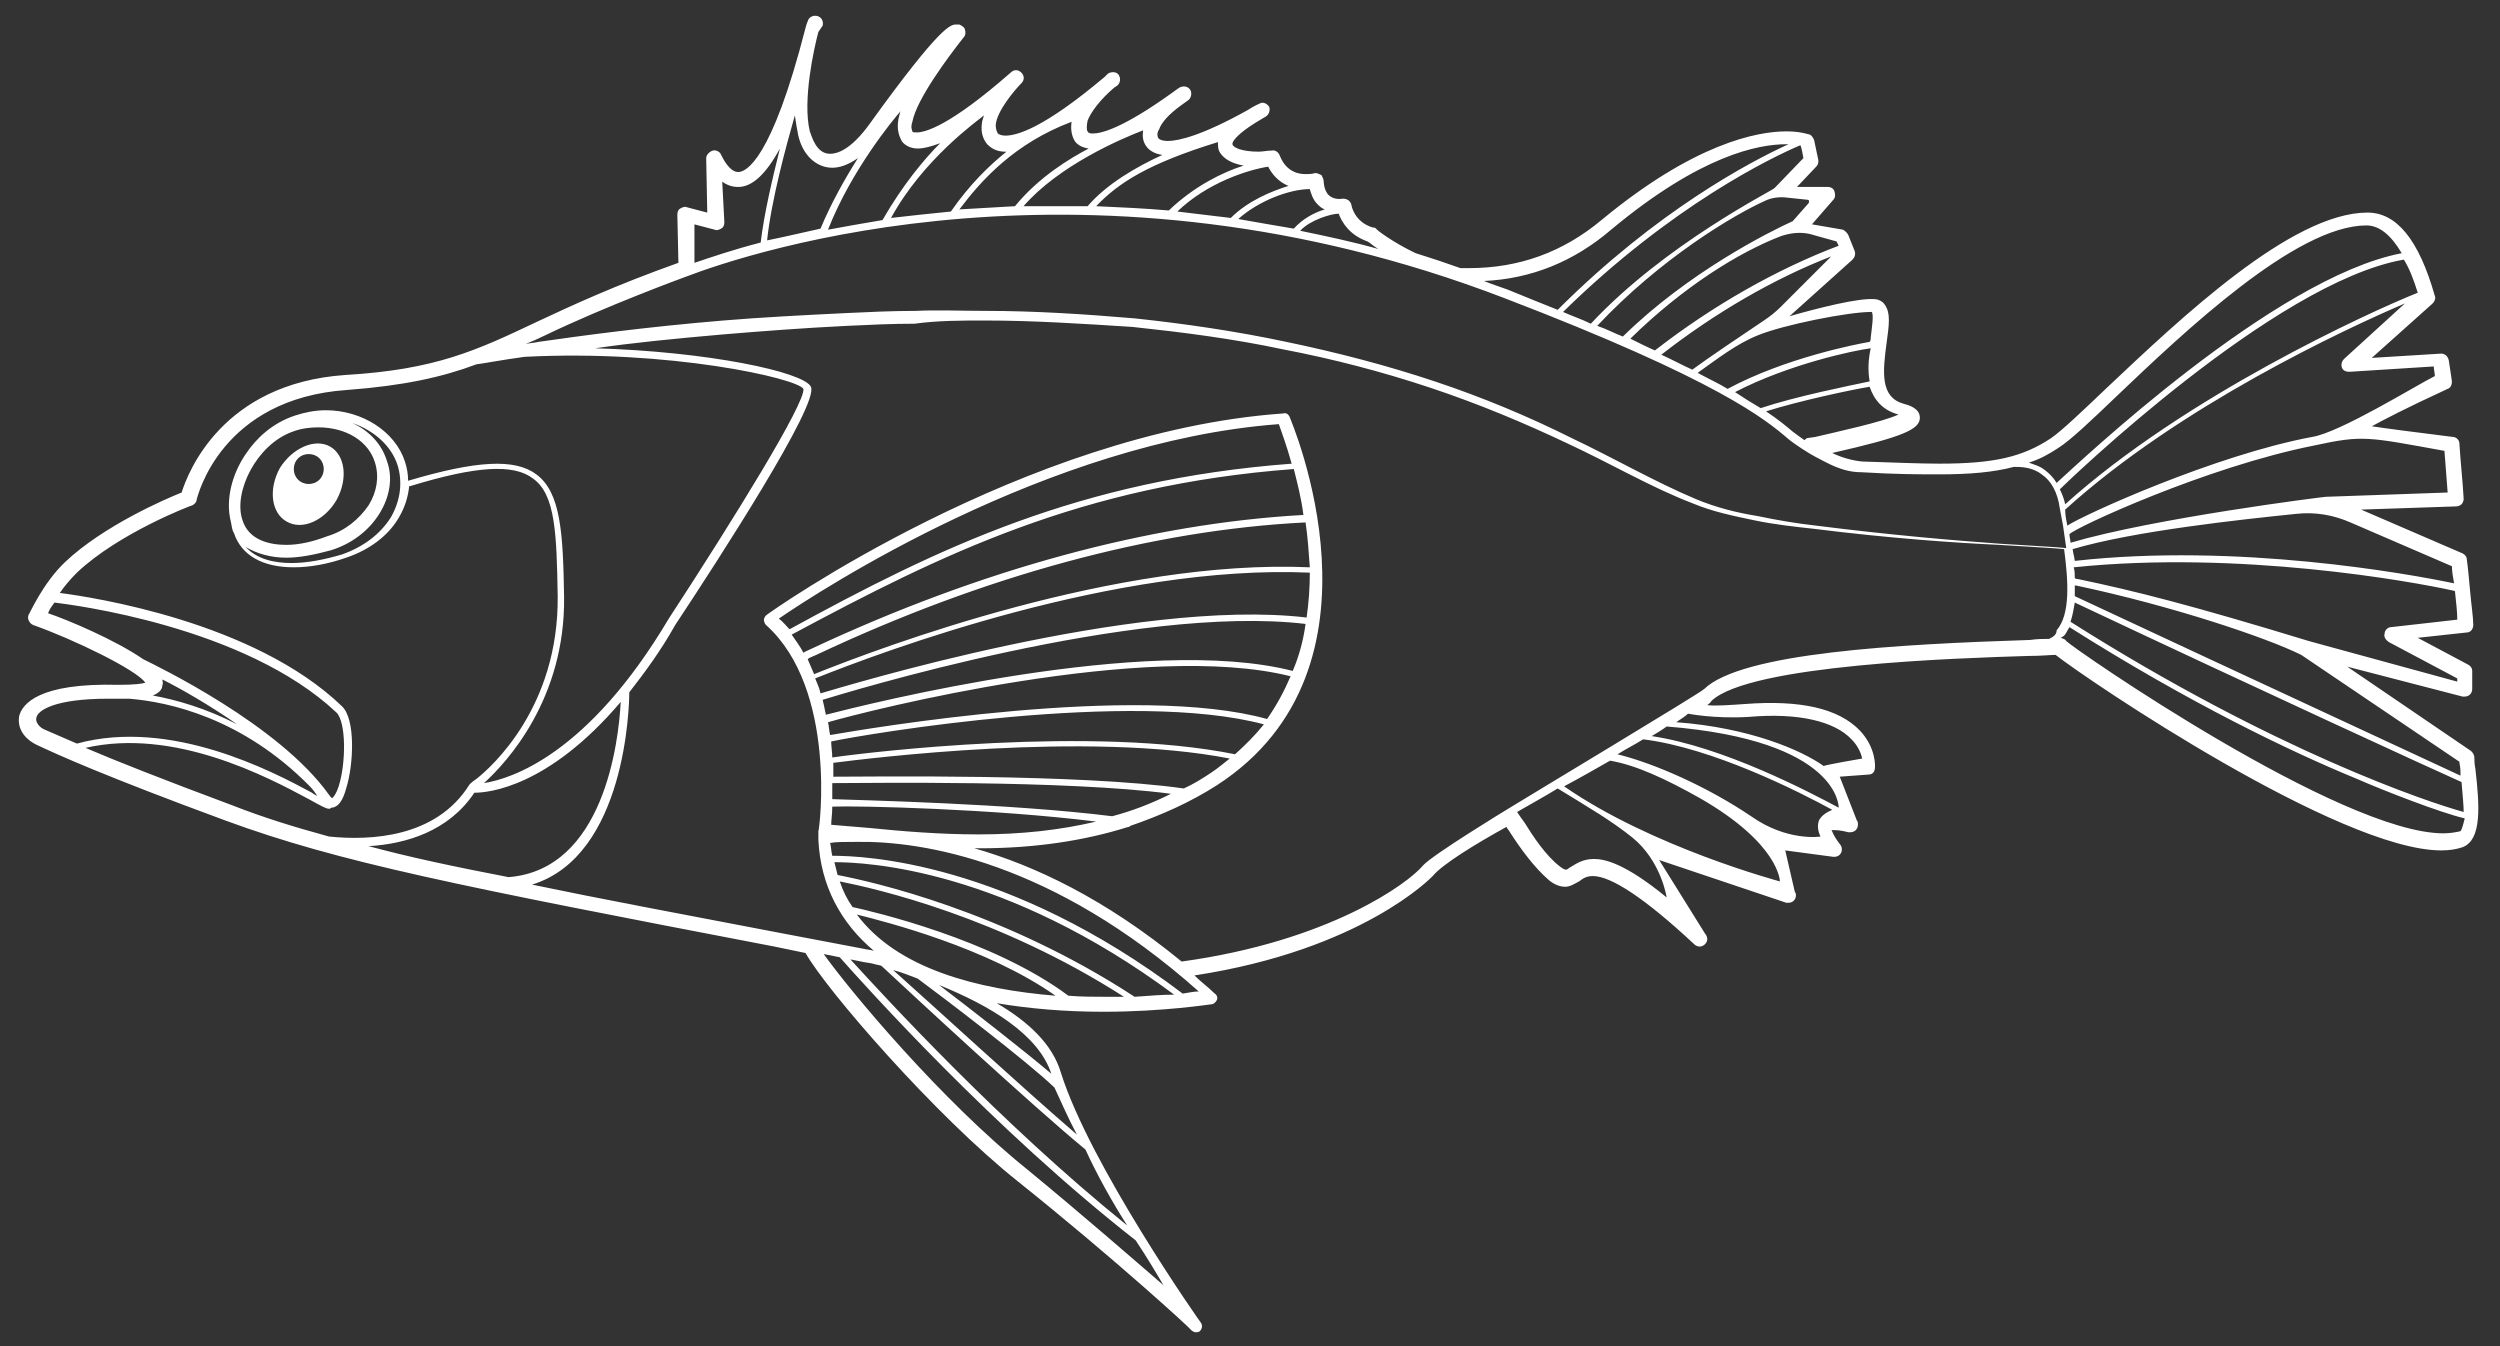 <?xml version="1.0" encoding="utf-8"?>
<!-- Generator: Adobe Illustrator 17.1.0, SVG Export Plug-In . SVG Version: 6.00 Build 0)  -->
<!DOCTYPE svg PUBLIC "-//W3C//DTD SVG 1.1//EN" "http://www.w3.org/Graphics/SVG/1.1/DTD/svg11.dtd">
<svg version="1.1" id="Layer_1" xmlns="http://www.w3.org/2000/svg" xmlns:xlink="http://www.w3.org/1999/xlink" x="0px" y="0px"
	 viewBox="0 0 234 126" enable-background="new 0 0 234 126" xml:space="preserve">
<rect x="0" y="0" width="234" height="126" fill="#333333" stroke="none"/>
<g fill="#FFF">
	<path d="M231.7,72c-0.1-0.5-0.1-0.9-0.1-1.1c0-0.2-0.1-0.4-0.3-0.6l-11.6-7.9l10.8,2.8c0.1,0,0.1,0,0.2,0c0.4,0,0.7-0.3,0.7-0.7
		c0-0.1,0-0.1,0-0.2l0-1.5c0-0.3-0.2-0.5-0.4-0.6l-4.7-2.5l4.6-0.5c0.4,0,0.6-0.4,0.6-0.7c0-0.7-0.2-2-0.3-3.2
		c-0.1-1.1-0.2-2.2-0.3-2.9c0-0.3-0.2-0.5-0.4-0.6l-9.5-4.1l8.9-0.3c0.2,0,0.4-0.1,0.5-0.2c0.1-0.1,0.2-0.3,0.2-0.5
		c-0.1-1.8-0.3-3.5-0.4-5.2c0-0.3-0.3-0.6-0.6-0.6c-4-0.5-6.3-0.8-7.6-1c1.1-0.6,3.2-1.7,7.1-3.5c0.3-0.1,0.4-0.4,0.4-0.7
		c-0.1-0.7-0.2-1.4-0.3-2c-0.1-0.4-0.4-0.6-0.7-0.6l-6.5,0.4l5.7-5.1c0.2-0.2,0.3-0.5,0.2-0.7c-1.5-5.3-3.6-7.8-6.3-7.8
		c-7.1,0-17.5,9.9-24.4,16.4c-2.3,2.2-4.2,4-5.2,4.7c-2.7,1.8-5.4,2.4-10.5,2.4c-1.8,0-4-0.1-7.2-0.2c-1-0.1-2-0.4-2.8-0.8
		c6.6-1.5,8.2-2.2,8.2-3.3c0-0.9-1.1-1.2-1.5-1.3c-2.2-0.6-2-2.9-1.6-5.8c0.2-1.5,0.4-2.7-0.2-3.5c-0.2-0.3-0.6-0.5-1-0.5
		c-1.5-0.1-5.1,0.8-7.9,1.6l5.9-5.3c0.2-0.2,0.3-0.5,0.2-0.8l-0.6-1.5c-0.1-0.2-0.3-0.4-0.5-0.5l-2.9-0.5l2-2.3
		c0.2-0.2,0.2-0.5,0.1-0.8c-0.1-0.3-0.4-0.4-0.6-0.4h-2.9l1.8-1.9c0.2-0.2,0.2-0.4,0.2-0.6l-0.4-1.9c-0.1-0.2-0.2-0.4-0.4-0.5
		c-0.1,0-0.8-0.3-2.2-0.3c-2.7,0-8.6,1.1-17.3,8.3c-3.6,3-7.7,4.5-12.4,4.5c-0.3,0-0.6,0-0.8,0c-1.4-0.5-2.9-1-4.2-1.4
		c-2.1-1-3.7-2.2-3.7-2.3c-0.1-0.1-0.2-0.1-0.3-0.1c-1.7-0.5-2-2-2-2.1c-0.1-0.4-0.4-0.6-0.8-0.6c-0.7,0.1-1.1-0.1-1.4-0.4
		c-0.4-0.5-0.4-1.2-0.4-1.2c0-0.2-0.1-0.4-0.2-0.6c-0.2-0.1-0.4-0.2-0.6-0.2c-0.3,0.1-0.6,0.1-0.9,0.1c-1.8,0-2.3-1.5-2.4-1.7
		c-0.1-0.3-0.4-0.6-0.8-0.5c-0.4,0-0.8,0.1-1.2,0.1c-1.6,0-2.3-0.4-2.4-0.6c0,0-0.1-0.1,0-0.3c0.1-0.2,0.5-0.8,2.1-1.8
		c0.3-0.2,0.7-0.4,1-0.6c0.3-0.2,0.4-0.6,0.3-0.9c-0.2-0.3-0.6-0.5-0.9-0.3c0,0-0.5,0.2-1.1,0.6c-4.3,2.4-6.5,2.9-7.5,2.9
		c-0.4,0-0.8-0.1-0.9-0.3c-0.1-0.2-0.1-0.5,0.1-0.8c0.2-0.6,0.9-1.4,2-2.2l0.7-0.5c0.3-0.2,0.4-0.7,0.2-1c-0.2-0.3-0.6-0.4-1-0.2
		c0,0-0.3,0.2-0.7,0.5c-4.6,3.3-6.6,3.8-7.4,3.8c-0.2,0-0.4,0-0.5-0.2c-0.1-0.1-0.1-0.5,0-1c0.3-0.8,1.2-2,2.5-3.1l0.3-0.2
		c0.3-0.3,0.3-0.7,0.1-1c-0.2-0.3-0.7-0.3-1-0.1c0,0-0.1,0.1-0.3,0.3c-5.7,4.8-8.2,5.5-9.3,5.5c-0.3,0-0.6-0.1-0.7-0.2
		c-0.1-0.2-0.2-0.4-0.2-0.8c0.1-1.3,1.8-3.3,2.4-3.9c0.3-0.3,0.3-0.7,0-1c-0.3-0.3-0.7-0.3-1,0c-5.7,5-8,5.6-8.8,5.6
		c-0.2,0-0.4,0-0.4-0.1c0-0.1-0.2-0.3,0-0.9c0.4-2.1,3.3-6,4.8-7.9c0.2-0.2,0.2-0.5,0.1-0.8c-0.1-0.2-0.3-0.3-0.5-0.4
		c-0.1,0-0.2,0-0.3,0c-0.5,0-1.4,0-8.1,9.3c-1.8,2.5-3.1,2.8-3.7,2.8c-1.3,0-1.7-1.6-1.9-2.1c-0.7-2.9,0.4-7.8,0.8-9.3L77,2.4
		c0.1-0.4-0.1-0.8-0.5-0.9c-0.4-0.1-0.8,0.1-0.9,0.5c0,0-0.1,0.2-0.2,0.6c-3.2,12.5-5.6,13.5-6.3,13.5c-0.8,0-1.4-1.2-1.6-1.6
		c-0.1-0.3-0.5-0.5-0.8-0.4c-0.3,0.1-0.6,0.4-0.6,0.7l0.1,5.1l-1.9-0.5c-0.2-0.1-0.4,0-0.6,0.1c-0.2,0.1-0.3,0.3-0.3,0.6l0.1,4.5
		c-5.9,2.1-10,4-13.2,5.5c-5.7,2.7-9.5,4.5-18,5c-11.5,0.8-14.7,9.1-15.3,11c-1.5,0.6-7.3,3.1-10.9,6.5c-2.1,2-3.3,4.8-3.4,4.9
		c-0.1,0.2-0.1,0.4,0,0.6c0.1,0.2,0.2,0.3,0.4,0.4c3.7,1.3,9.7,4.2,10.5,5.4c-0.3,0.1-1,0.2-2.5,0.2c-7.5-0.2-9,1.8-9.3,2.9
		c-0.2,1.1,0.4,2.1,1.6,2.7c1.9,0.9,6.3,2.9,17.7,7.1c10.6,3.9,21.7,6.1,51.4,11.8l2.9,0.6c1.9,3.4,12.1,15.2,19.9,21.4
		c9,7.2,16.2,13.8,16.2,13.9c0.1,0.1,0.3,0.2,0.4,0.2c0.1,0,0.3,0,0.4-0.1c0.2-0.2,0.3-0.5,0.1-0.8c-0.1-0.1-10.4-14.8-13.1-23.4
		c-0.8-2.7-3.1-4.8-6-6.5c3,0.5,6.3,0.8,10,0.8c5.6,0,10-0.7,10.1-0.7c0.2,0,0.4-0.2,0.5-0.4c0.1-0.2,0-0.5-0.2-0.6
		c-0.6-0.6-1.3-1.1-1.9-1.7c15.7-2.4,22.2-9.2,22.3-9.3c0.9-1.1,4-3,6.9-4.6c0.1,0.2,0.3,0.4,0.4,0.6c0.9,1.4,2.2,3.2,3.6,4.4
		c0.5,0.4,1,0.6,1.5,0.6c0.5,0,0.9-0.3,1.3-0.5c0.4-0.3,0.7-0.5,1.3-0.5c1.7,0,4.9,2.1,9.5,6.4c0.1,0.1,0.3,0.2,0.5,0.2
		c0.3,0,0.7-0.3,0.7-0.7c0-0.2-0.1-0.4-0.2-0.5l-4.3-6.9l11.9,4c0.1,0,0.2,0,0.2,0c0.4,0,0.7-0.3,0.7-0.7c0-0.1,0-0.2-0.1-0.3
		l-0.9-3.9l4.5,0.6c0,0,0.1,0,0.1,0c0.4,0,0.7-0.3,0.7-0.7c0-0.2-0.1-0.4-0.2-0.5c-0.7-0.9-0.7-1.3-0.8-1.3c0,0,0.1,0,0.3,0
		c0.6,0,1.3,0.2,1.3,0.2c0.1,0,0.1,0,0.2,0c0.4,0,0.7-0.3,0.7-0.7c0-0.2,0-0.3-0.1-0.4l-1.6-4.1l2.7-0.2c0.4,0,0.6-0.3,0.6-0.7
		c0-0.1,0.1-1.8-1.4-3.4c-2-2.1-5.6-2.9-10.8-2.5c-1.5,0.1-2.8,0.2-3.5,0.1c0.1-0.1,0.3-0.2,0.4-0.4c3.6-3.4,23.2-4,29.6-4.2
		c1.3,0,2.1-0.1,2.6-0.1c3.2,2.5,26.6,18.3,36.1,18.3c0,0,0,0,0,0c0.8,0,1.4-0.1,2-0.3C232.3,78.6,232.1,75.5,231.7,72z M230.2,71.3
		c0,0.2,0.1,0.5,0.1,0.9c0,0.1,0,0.3,0,0.4c-3.4-1.6-19-8.8-36.1-16.8c0-0.3,0-0.7,0-1c0,0,0.1,0,0.1,0c9,1.9,17.9,4.9,21.1,6.5
		L230.2,71.3z M229.8,55.5c0.1,0.9,0.2,1.8,0.2,2.5l-6.2,0.7c-0.3,0-0.6,0.3-0.6,0.6c-0.1,0.3,0.1,0.6,0.4,0.8l6.4,3.4l0,0.3
		L216.1,60c-10.8-3.3-16.3-4.7-21.6-5.8c-0.1,0-0.2,0-0.3-0.1c0-0.3,0-0.7-0.1-1c15.4-1.6,31.6,1.3,35.6,2.2
		C229.8,55.3,229.8,55.4,229.8,55.5z M229.5,53c0,0.5,0.1,1,0.2,1.6c-4.3-0.9-20.3-3.8-35.5-2.1c-0.1-0.7-0.1-0.4-0.2-1.1
		c5.7-1.7,16-2.8,20.9-3.3c1.8-0.2,3.5,0.1,5.1,0.8L229.5,53z M228.8,42.2c0.1,1.3,0.2,2.6,0.3,3.9l-11.4,0.4
		c-0.2,0-16.1,2-23.9,4.3c0-0.3-0.1-0.5-0.1-0.8c0,0,0,0,0,0c0.5-0.6,12.8-6.3,22.9-8.3C221.2,40.7,221.6,40.9,228.8,42.2z
		 M219.4,33.6c-0.2,0.2-0.3,0.5-0.2,0.8c0.1,0.3,0.4,0.4,0.7,0.4l7.9-0.5c0,0.3,0.1,0.6,0.1,0.9c-1.8,0.9-8.9,5.3-11.5,5.7
		c-9.1,1.7-21.4,7.3-22.9,8.3c0,0,0,0,0,0c-0.1-0.5-0.2-1-0.2-1.5c10.7-9.7,26.2-16.9,31.8-19.3L219.4,33.6z M226.3,27.4
		c-4.5,1.8-21.8,9.7-33,19.8c-0.1-0.5-0.3-1-0.5-1.4c0.7-0.7,20.1-19.4,32.2-21.5C225.5,25.1,225.9,26.1,226.3,27.4z M192.7,41.9
		c1.1-0.7,3-2.5,5.4-4.8c6.3-6,16.8-16,23.4-16c1.2,0,2.3,0.9,3.3,2.6c-12,2.3-30.3,19.7-32.3,21.5c-0.3-0.5-0.7-0.9-1.1-1.2
		c-0.5-0.4-1-0.5-1.5-0.7C190.9,43,191.8,42.5,192.7,41.9z M177.7,38.8c-1.5,0.7-5.7,1.6-7.8,2.1l-0.7,0.1c-0.1,0-0.2,0.1-0.3,0.2
		c-0.3-0.2-0.7-0.5-1.1-0.8c-0.6-0.5-1.3-1.1-2.5-1.9c3.2-1,7.9-2,9.7-2.3C175.4,37.4,176.2,38.4,177.7,38.8z M175,35.7
		c-1.9,0.4-6.9,1.4-10.2,2.5c-0.7-0.4-1.5-0.9-2.4-1.5c5-2.6,11.1-3.9,12.7-4.1C174.9,33.5,174.8,34.6,175,35.7z M175.1,29.2l0.1,0
		c0.2,0.3,0,1.5-0.1,2.4c0,0.1,0,0.3-0.1,0.4c-1.2,0.2-7.9,1.5-13.3,4.4c0,0,0,0,0,0c-0.8-0.5-1.7-0.9-2.8-1.5
		c1.7-1.2,3.6-2.7,5.6-3.5C166.9,30.4,173,29.2,175.1,29.2z M166.7,28.7c-0.5,0.5-1,0.9-1.6,1.3c-1.8,1.2-5.5,3.7-6.7,4.6
		c-0.9-0.4-1.8-0.9-2.9-1.4c5-3.9,10.5-7.1,15.9-9.2L166.7,28.7z M171.9,22.6l0.2,0.4c-5.8,2.2-11.8,5.6-17.2,9.8c0,0,0,0,0,0
		c-0.7-0.3-1.5-0.7-2.3-1.1c5-4.9,10.2-8.1,14.1-9.6c0.9-0.3,1.8-0.4,2.7-0.2L171.9,22.6z M169.2,18.7c0.2,0,0.1,0.3,0.1,0.3
		l-1.5,1.7c-2.2,1-9.8,4.8-15.9,10.8c-0.8-0.3-1.5-0.7-2.4-1c5.9-6.3,12.8-10.4,15.7-11.7c0.6-0.3,1.4-0.4,2.1-0.3L169.2,18.7z
		 M168.8,14.8l-2.7,2.8c-0.1,0.2-10.2,5.2-17.2,12.7c-0.8-0.4-1.7-0.7-2.6-1.1c10.2-10,19.6-14.5,22.2-15.6
		C168.6,13.6,168.8,14.8,168.8,14.8z M150.8,21.5c8.4-7,13.8-8,16.4-8c0.1,0,0.1,0,0.2,0c-3.5,1.6-12.3,6.2-21.6,15.5
		c-1.5-0.6-3-1.2-4.7-1.9c-0.8-0.3-1.5-0.5-2.2-0.8C143.3,26.1,147.3,24.5,150.8,21.5z M125.3,20c0.3,0.8,1,2,2.7,2.6
		c0.2,0.1,0.5,0.4,1,0.7c-2.5-0.7-4.9-1.2-7.3-1.7C122.6,20.6,124.6,20,125.3,20z M122.6,17.7c0.1,0.4,0.3,1,0.7,1.4
		c0.2,0.2,0.4,0.4,0.7,0.5c-1,0.3-2.1,0.9-2.9,1.8c-1.8-0.3-3.5-0.6-5.2-0.9C117.8,18.8,120.7,17.7,122.6,17.7z M118.7,15.6
		c0.3,0.6,0.9,1.4,1.9,1.8c-1.6,0.5-3.8,1.4-5.4,3c-1.7-0.2-3.4-0.4-5-0.6C113,17.1,116.8,15.9,118.7,15.6z M114,13.3
		c0,0.4,0,0.7,0.2,1c0.4,0.6,1.1,1,2.2,1.2c-1.9,0.6-4.6,1.9-7,4.2c-2.3-0.2-4.6-0.3-6.8-0.4C104.7,17.1,107.5,15.3,114,13.3z
		 M107,12.2c-0.1,0.6,0,1.1,0.3,1.5c0.2,0.3,0.7,0.7,1.5,0.8c-2.4,1.1-5.2,2.7-7,4.8c-2,0-4,0-6,0C99.1,15.5,104.9,13,107,12.2z
		 M100.6,13.2c0.2,0.3,0.6,0.6,1.3,0.7c-1.7,0.9-4.6,2.6-6.9,5.4c-1.8,0.1-3.5,0.2-5.2,0.3c2.1-2.8,5.2-6.2,10.5-8.2
		C100.2,12.1,100.3,12.7,100.6,13.2z M92.4,13.5c0.3,0.3,0.8,0.7,1.7,0.7c0,0,0.1,0,0.1,0c-1.5,1.2-3.4,3-5.2,5.6
		c-2,0.2-3.9,0.4-5.6,0.6c3-5.5,8.1-9.1,8.7-9.6c-0.1,0.3-0.2,0.6-0.2,0.8C91.8,12.4,92,13,92.4,13.5z M84.3,10.4
		c-0.1,0.2-0.1,0.4-0.2,0.7c-0.2,1.1,0.1,1.7,0.3,2.1c0.2,0.3,0.7,0.7,1.5,0.7c0.6,0,1.3-0.2,2.1-0.5c-1.5,1.5-3.5,3.9-5.4,7.2
		c-1.8,0.3-3.5,0.6-5.1,0.9C79.7,15.9,83.6,11.2,84.3,10.4z M74.7,12.6c0.4,1.9,1.7,3.1,3.2,3.1c0.6,0,1.4-0.2,2.4-0.9
		c-1.2,1.9-2.5,4.2-3.5,6.6c-1.8,0.4-3.5,0.8-5,1.1c0.4-3.8,1.8-8.9,2.6-11.7C74.5,11.5,74.6,12.1,74.7,12.6z M66.9,21.5
		c0.2,0.1,0.4,0,0.6-0.1c0.2-0.1,0.3-0.3,0.3-0.6L67.6,17c0.4,0.3,0.9,0.5,1.5,0.5c1.3,0,2.6-1.2,3.9-3.6c-0.7,2.8-1.5,6.2-1.8,8.8
		c-2.7,0.7-4.7,1.4-6.2,1.9L65,21L66.9,21.5z M51,31.4c5.8-2.8,13.2-5.5,13.2-5.5c6-2.3,37.8-12.9,76.6,2
		c20.1,7.7,24.5,11.4,26.6,13.2c0.6,0.5,2,1.4,2.6,1.7c1,0.5,2.4,1.4,4.2,1.4c3.3,0.2,5.5,0.2,7.3,0.2c2.9,0,5.1-0.2,7-0.7
		c0.6,0,1.7,0,2.6,0.7c0.9,0.6,1.5,1.7,1.7,3.2c0.1,0.5,0.2,1.1,0.3,1.6c0.1,0.7,0.2,1.4,0.3,2.1c-0.9-0.1-3-0.2-6.1-0.4
		c-4.2-0.3-10.2-0.8-17.3-1.7c-1.8-0.2-3.6-0.5-5.5-0.9c-1.9-0.3-3.9-0.8-5.8-1.6c-3.8-1.6-7.6-3.8-11.6-5.7c-4-2-8.3-3.8-12.8-5.3
		c-4.5-1.5-9.1-2.7-13.9-3.7c-4.7-1-9.5-1.7-14.2-2.2c-4.7-0.4-9.4-0.7-13.9-0.7c-2.3,0-4.5-0.1-6.6,0c-2.2,0-4.3,0.1-6.4,0.2
		c-4.1,0.2-8,0.4-11.6,0.7c-7.2,0.6-13.1,1.4-17.3,2c-0.4,0.1-0.8,0.1-1.2,0.2C49.7,32,50.4,31.7,51,31.4z M13.4,61.7
		c-2.6-1.8-7.1-3.7-8.9-4.3c0.1-0.3,0.3-0.6,0.6-1c1.6,0.2,17.8,2.2,26.4,10.3c0.9,0.9,0.9,4.7,0.2,6.9c-0.3,0.9-0.6,1.1-0.6,1.1
		c0,0-0.1,0-0.3-0.3C26.1,67.8,14.6,62.3,13.4,61.7z M15.2,63.6c1.8,0.9,4.4,2.4,7,4.2c-2.9-1.5-5.7-2.3-7.9-2.7
		c0.5-0.2,0.9-0.5,0.9-1C15.3,64,15.2,63.8,15.2,63.6z M4.2,68.3c-0.5-0.2-0.9-0.7-0.8-1.1c0.1-0.7,1.7-1.8,6.7-1.8
		c0.4,0,0.7,0,1.1,0c0.2,0,0.4,0,0.7,0c0.1,0,0.1,0,0.2,0c3.7,0.3,10.6,1.8,16.9,8.2c0.3,0.3,0.5,0.6,0.7,0.9
		c-0.2-0.1-0.4-0.2-0.5-0.3c-3.7-2-13.2-7-22-4.6C5.8,69,4.9,68.6,4.2,68.3z M30.8,78.3c-3.3-0.9-6.2-1.8-9-2.9
		c-6.7-2.5-11-4.2-13.8-5.4c8.3-1.9,17,2.7,20.9,4.8c1.1,0.6,1.6,0.9,1.9,0.9c0.1,0,0.1,0,0.2-0.1c0,0,0,0,0,0c0,0,0.1,0,0.1,0
		c0.6-0.1,1-0.7,1.3-1.8c0.7-2.2,0.9-6.5-0.4-7.7C23.8,58.2,8.7,55.9,5.6,55.5c0.4-0.6,1-1.3,1.6-1.9c3.9-3.7,10.7-6.3,10.8-6.3
		c0.2-0.1,0.4-0.3,0.4-0.5c0.1-0.4,2.3-9.5,14.1-10.3c5.3-0.4,8.9-1.2,12.1-2.4c0.8-0.1,2.3-0.4,4.5-0.7c13.5-0.7,25.5,2,26.1,3
		c0.2,1.3-6.4,12-12.6,21.5c-7.6,12.8-14.8,15-17.3,15.4c2.2-2,7.6-7.9,7.5-17.4c-0.1-6-0.3-9.8-2.6-11.5c-2-1.5-5.6-1.3-12,0.6
		c0-0.6-0.1-1.2-0.3-1.8c-0.9-2.8-4-4.8-7.4-4.8c-1,0-2,0.2-2.9,0.5c-2.1,0.7-3.6,2.1-4.6,3.6c-1.3,1.9-1.9,4.3-1.4,6.3
		c0.1,0.4,0.1,0.8,0.3,1.1c0.7,2.1,2.7,3.2,5.6,3.2c1.5,0,3.2-0.3,4.9-0.9c2.1-0.7,3.9-2,4.9-3.7c0.6-1,0.9-2,1-3c0,0,0.1,0,0.1,0
		c6.2-1.9,9.7-2.1,11.5-0.7c2.1,1.5,2.2,5.2,2.3,11c0.1,10.4-6.2,16-7.6,17.1c0,0-0.6,0.4-0.7,0.6C40.8,78.4,34.7,78.7,30.8,78.3z
		 M26.8,52.2c1.3,0,2.7-0.3,4.2-0.7c1.9-0.6,3.5-1.8,4.5-3.4c1-1.6,1.3-3.4,0.7-5c-0.5-1.6-1.7-2.8-3.2-3.5c2,0.7,3.6,2.1,4.2,3.9
		c0.5,1.6,0.3,3.3-0.6,4.9c-1,1.6-2.6,2.8-4.6,3.5c-1.7,0.5-3.3,0.8-4.7,0.8c-1.5,0-3.2-0.3-4.3-1.5C24,51.8,25.3,52.2,26.8,52.2z
		 M22.7,48.7c-0.9-2.6,1.3-7.1,4.7-8.3c0.8-0.3,1.6-0.4,2.4-0.4c2.6,0,4.7,1.3,5.3,3.3c0.4,1.3,0.2,2.7-0.6,4
		c-0.9,1.3-2.2,2.4-3.9,2.9C29.3,50.7,28,51,26.8,51C25.3,51,23.3,50.6,22.7,48.7z M34.5,79.2c3.5-0.2,7.5-1.4,9.9-5
		c1.3,0,6.9-0.5,13.7-8.5c-0.2,3.8-1.6,15.7-10.5,16.4C42.4,81.1,38.2,80.2,34.5,79.2z M106.3,116.1c1,1.5,1.9,3,2.6,4.2
		c-3-2.6-7.6-6.6-12.7-10.8c-8.1-6.5-16.6-16.7-19.1-20.2l1.5,0.3C81,92.3,93,105.7,106.3,116.1
		C106.3,116.1,106.3,116.1,106.3,116.1z M105.5,114.7c-11.9-9.6-22.7-21.4-25.9-24.9l1,0.2c0.4,0.1,0.7,0.1,1.1,0.2
		c0.3,0.1,0.5,0.1,0.8,0.2c2.9,2.7,14,13,19.1,17.2C102.7,110,104.1,112.5,105.5,114.7z M100.8,106.2C95.9,102,87.2,94,83.6,90.8
		c0.8,0.2,1.5,0.5,2.3,0.8c2.3,1.7,10.2,7.7,12.8,10.2C99.3,103.1,100,104.7,100.8,106.2z M98.4,100.5
		C98.4,100.5,98.4,100.6,98.4,100.5c-2.6-2.2-7.6-6.1-10.5-8.3C92.6,94.1,97.2,96.8,98.4,100.5z M80.2,85.6
		c2.8,0.7,12.2,3.1,18.6,7.6C91.5,92.6,84,90.7,80.2,85.6z M103.6,93.3c-1.2,0-2.4,0-3.6-0.1c-7.1-5.3-18.4-7.9-20.2-8.3
		c-0.5-0.7-0.9-1.5-1.2-2.4c3.5,0.7,14.9,3.3,26.6,10.8C104.6,93.3,104.1,93.3,103.6,93.3z M106.2,93.3
		c-12.4-8.1-24.7-10.8-27.8-11.4c-0.1-0.4-0.2-0.8-0.3-1.2c3,0,15.9,0.6,31.8,12.4C108.8,93.1,107.6,93.2,106.2,93.3z M112.2,92.8
		c-0.4,0-0.9,0.1-1.5,0.2C94.3,80.6,80.8,80.1,77.9,80.1c-0.1-0.4-0.1-0.8-0.2-1.2c0.5-0.1,1.4-0.1,2.5-0.1
		C86.3,78.7,98.5,80.6,112.2,92.8z M121.1,43.9c0.3,1.2,0.7,2.7,0.9,4.3c-14.4,0.8-30.2,5.1-46,12.5c-0.4,0.2-0.7,0.3-0.8,0.4
		c0,0,0,0,0,0c-0.3-0.6-0.7-1.1-1.1-1.7C88.1,51.9,101.2,45.4,121.1,43.9z M73.9,58.9C73.9,58.9,73.9,59,73.9,58.9
		c-0.3-0.3-0.6-0.7-1-1c3.8-2.6,25.2-16.6,46.8-18.2c0.2,0.6,0.7,1.9,1.2,3.7C101,44.9,87.8,51.3,73.9,58.9z M76.4,61.3
		c15.7-7.4,31.5-11.7,45.8-12.4c0.2,1.3,0.3,2.8,0.4,4.2c-18.1-0.8-39.9,7.4-46.4,10c-0.2-0.5-0.4-0.9-0.6-1.4
		C75.7,61.6,75.9,61.5,76.4,61.3z M122.6,53.6c0,1.4-0.1,2.8-0.3,4.2c-16.1-1.9-43.4,6.5-45.5,7.1c-0.1-0.5-0.3-0.9-0.5-1.4
		C82.8,60.9,104.5,52.8,122.6,53.6z M122.2,58.4c-0.2,1.5-0.6,3-1.2,4.4c-13.6-3.5-39.8,3.1-43.7,4.1c-0.1-0.5-0.2-1-0.3-1.4
		C79,64.9,106.2,56.5,122.2,58.4z M120.8,63.3c-0.6,1.4-1.3,2.7-2.2,4c0,0,0,0,0,0c-12.2-3.4-37.4,0.9-40.9,1.5
		c-0.1-0.4-0.1-0.8-0.2-1.2C81.3,66.5,107.3,59.9,120.8,63.3z M118.3,67.8c-0.8,1-1.7,1.9-2.7,2.8c-13.3-2.7-34.3-0.2-37.7,0.3
		c0-0.5-0.1-1-0.1-1.5C81.1,68.7,106,64.5,118.3,67.8z M77.9,74.8c0-0.5,0-1,0-1.5c3.2,0,21.9-0.3,31.7,1c-1.8,0.9-3.6,1.6-5.5,2.1
		C94.5,75.2,80.4,74.9,77.9,74.8z M102.6,76.9c-3.4,0.8-7,1.2-11,1.2c-3.7,0-7.2-0.3-10.2-0.6c-1.3-0.1-2.5-0.2-3.6-0.3
		c0-0.4,0.1-1,0.1-1.7C80.2,75.4,93,75.7,102.6,76.9z M78,72.7c0-0.4,0-0.8,0-1.3c3.2-0.4,23.8-3,37.1-0.4c-0.5,0.4-1.1,0.9-1.7,1.3
		c-0.9,0.6-1.7,1.1-2.6,1.5C101,72.4,81.3,72.7,78,72.7z M156,84c-3.9-3.2-5.8-3.6-6.8-3.6c-1,0-1.6,0.4-2.1,0.7
		c-0.2,0.1-0.4,0.3-0.5,0.3c-0.1,0-0.2,0-0.6-0.3c-1.3-1-2.5-2.8-3.3-4.1c-0.3-0.4-0.5-0.7-0.7-1c1.2-0.7,2.5-1.4,3.8-2.2
		c0,0,0,0,0,0c3.1,1.9,5,3,7,4.6C155.5,80.6,156,84,156,84z M146.4,73.6c1.5-0.8,2.9-1.6,4.3-2.4c2.4,0.4,5.2,1.7,8.4,3.5
		c7.5,4.3,7.5,7.8,7.5,7.8S154.6,79.3,146.4,73.6z M170.3,76.7c-0.2,0.4-0.2,1,0.1,1.6c0,0-3.1,0.5-6.5-1.9c-4-2.7-8.9-4.9-12.5-5.8
		c0.8-0.5,1.6-0.9,2.4-1.4c6.5,0.8,14.6,4.9,17.7,6.6C170.8,76.1,170.5,76.4,170.3,76.7z M154.6,68.9c0.5-0.3,1-0.6,1.4-0.9
		c16.3,1.3,16.1,7.6,16.1,7.6C169.3,74.1,161.3,69.9,154.6,68.9z M163.7,67.1c4.6-0.4,8,0.4,9.6,2.1c0.6,0.6,0.9,1.3,1,1.8
		c0,0-3.5,0.6-3.6,0.7c-2.1-1.5-7-3.6-13.8-4.1c0.4-0.3,0.8-0.5,1.1-0.8C158,66.8,160.5,67.3,163.7,67.1z M191.8,59.8
		c-0.5,0-1.1,0-1.8,0.1c-12.4,0.4-27,1.2-30.5,4.6c-0.4,0.4-16.4,10-18.5,11.3c0,0-6.9,4.2-7.8,5.2c-1.4,1.7-8.8,7.1-22.6,9
		c-7.2-5.9-13.8-9-19.4-10.6c0.2,0,0.3,0,0.5,0c5.1,0,9.8-0.7,13.9-2c0,0,0,0,0,0c0.1,0,0.1,0,0.2-0.1c2.9-1,5.6-2.2,8.1-3.8
		c17-11,6.9-34.2,6.8-34.5c-0.1-0.2-0.3-0.4-0.6-0.3c-24.2,1.7-48.2,18.7-48.4,18.9c-0.1,0.1-0.2,0.3-0.2,0.4c0,0.2,0.1,0.4,0.2,0.5
		c6.7,6,5,19.2,4.9,19.3c0,0.2,0,0.7,0,0.8c0.2,4.3,2.1,7.8,5.2,10.4c-0.3-0.1-0.6-0.1-1-0.2l-7.9-1.5c-9.4-1.8-16.9-3.2-23.1-4.5
		c8.8-2.7,9.1-16.8,9.1-18c1.4-1.8,2.9-3.8,4.3-6.3c4.1-6.2,13.5-20.7,12.7-22.3c-0.7-1.4-9.7-3.3-20.2-3.6c3.4-0.5,7.4-0.9,12-1.3
		c3.6-0.3,7.5-0.6,11.6-0.8c2.1-0.1,4.2-0.2,6.3-0.2C87.8,30,90,30,92.2,30c4.5,0,9.1,0.3,13.8,0.6c4.7,0.5,9.4,1.1,14.1,2.1
		c4.7,0.9,9.3,2.1,13.8,3.6c4.5,1.5,8.8,3.3,12.8,5.2c4.1,1.9,7.8,4.1,11.7,5.6c1.9,0.8,3.9,1.2,5.8,1.6c1.9,0.4,3.8,0.6,5.6,0.8
		c7.2,0.9,13.1,1.3,17.3,1.5c3.1,0.2,5.3,0.3,6.1,0.4c0.4,3,0.6,6.1-0.7,7.6C192.5,59.4,192.2,59.6,191.8,59.8z M230.3,77.8
		c-0.4,0.1-1,0.2-1.6,0.2h0c-9.6,0-34.5-17.2-35.3-18c-0.1-0.2-0.3-0.2-0.5-0.3c0.1-0.1,0.2-0.1,0.3-0.2c0.2-0.2,0.3-0.5,0.5-0.8
		c11.2,7.1,20.8,11.7,26.9,14.2c2.5,1.1,7.9,3.2,10.1,3.7C230.5,77.4,230.4,77.7,230.3,77.8z M193.8,58.2c0.2-0.6,0.3-1.2,0.4-1.8
		c17.6,8.3,33.5,15.6,36.2,16.8c0.1,1.2,0.2,2.2,0.2,2.8C227.3,75.1,212.9,70.3,193.8,58.2z"/>
	<path d="M31.5,46.8c1.1-2,0.8-4.2-0.6-5s-3.5,0.1-4.7,2c-1.1,2-0.8,4.2,0.6,5C28.3,49.7,30.4,48.7,31.5,46.8z M28.9,42.5
		c0.8,0,1.4,0.6,1.4,1.4s-0.6,1.4-1.4,1.4s-1.4-0.6-1.4-1.4S28.1,42.5,28.9,42.5z"/>
</g>
</svg>
